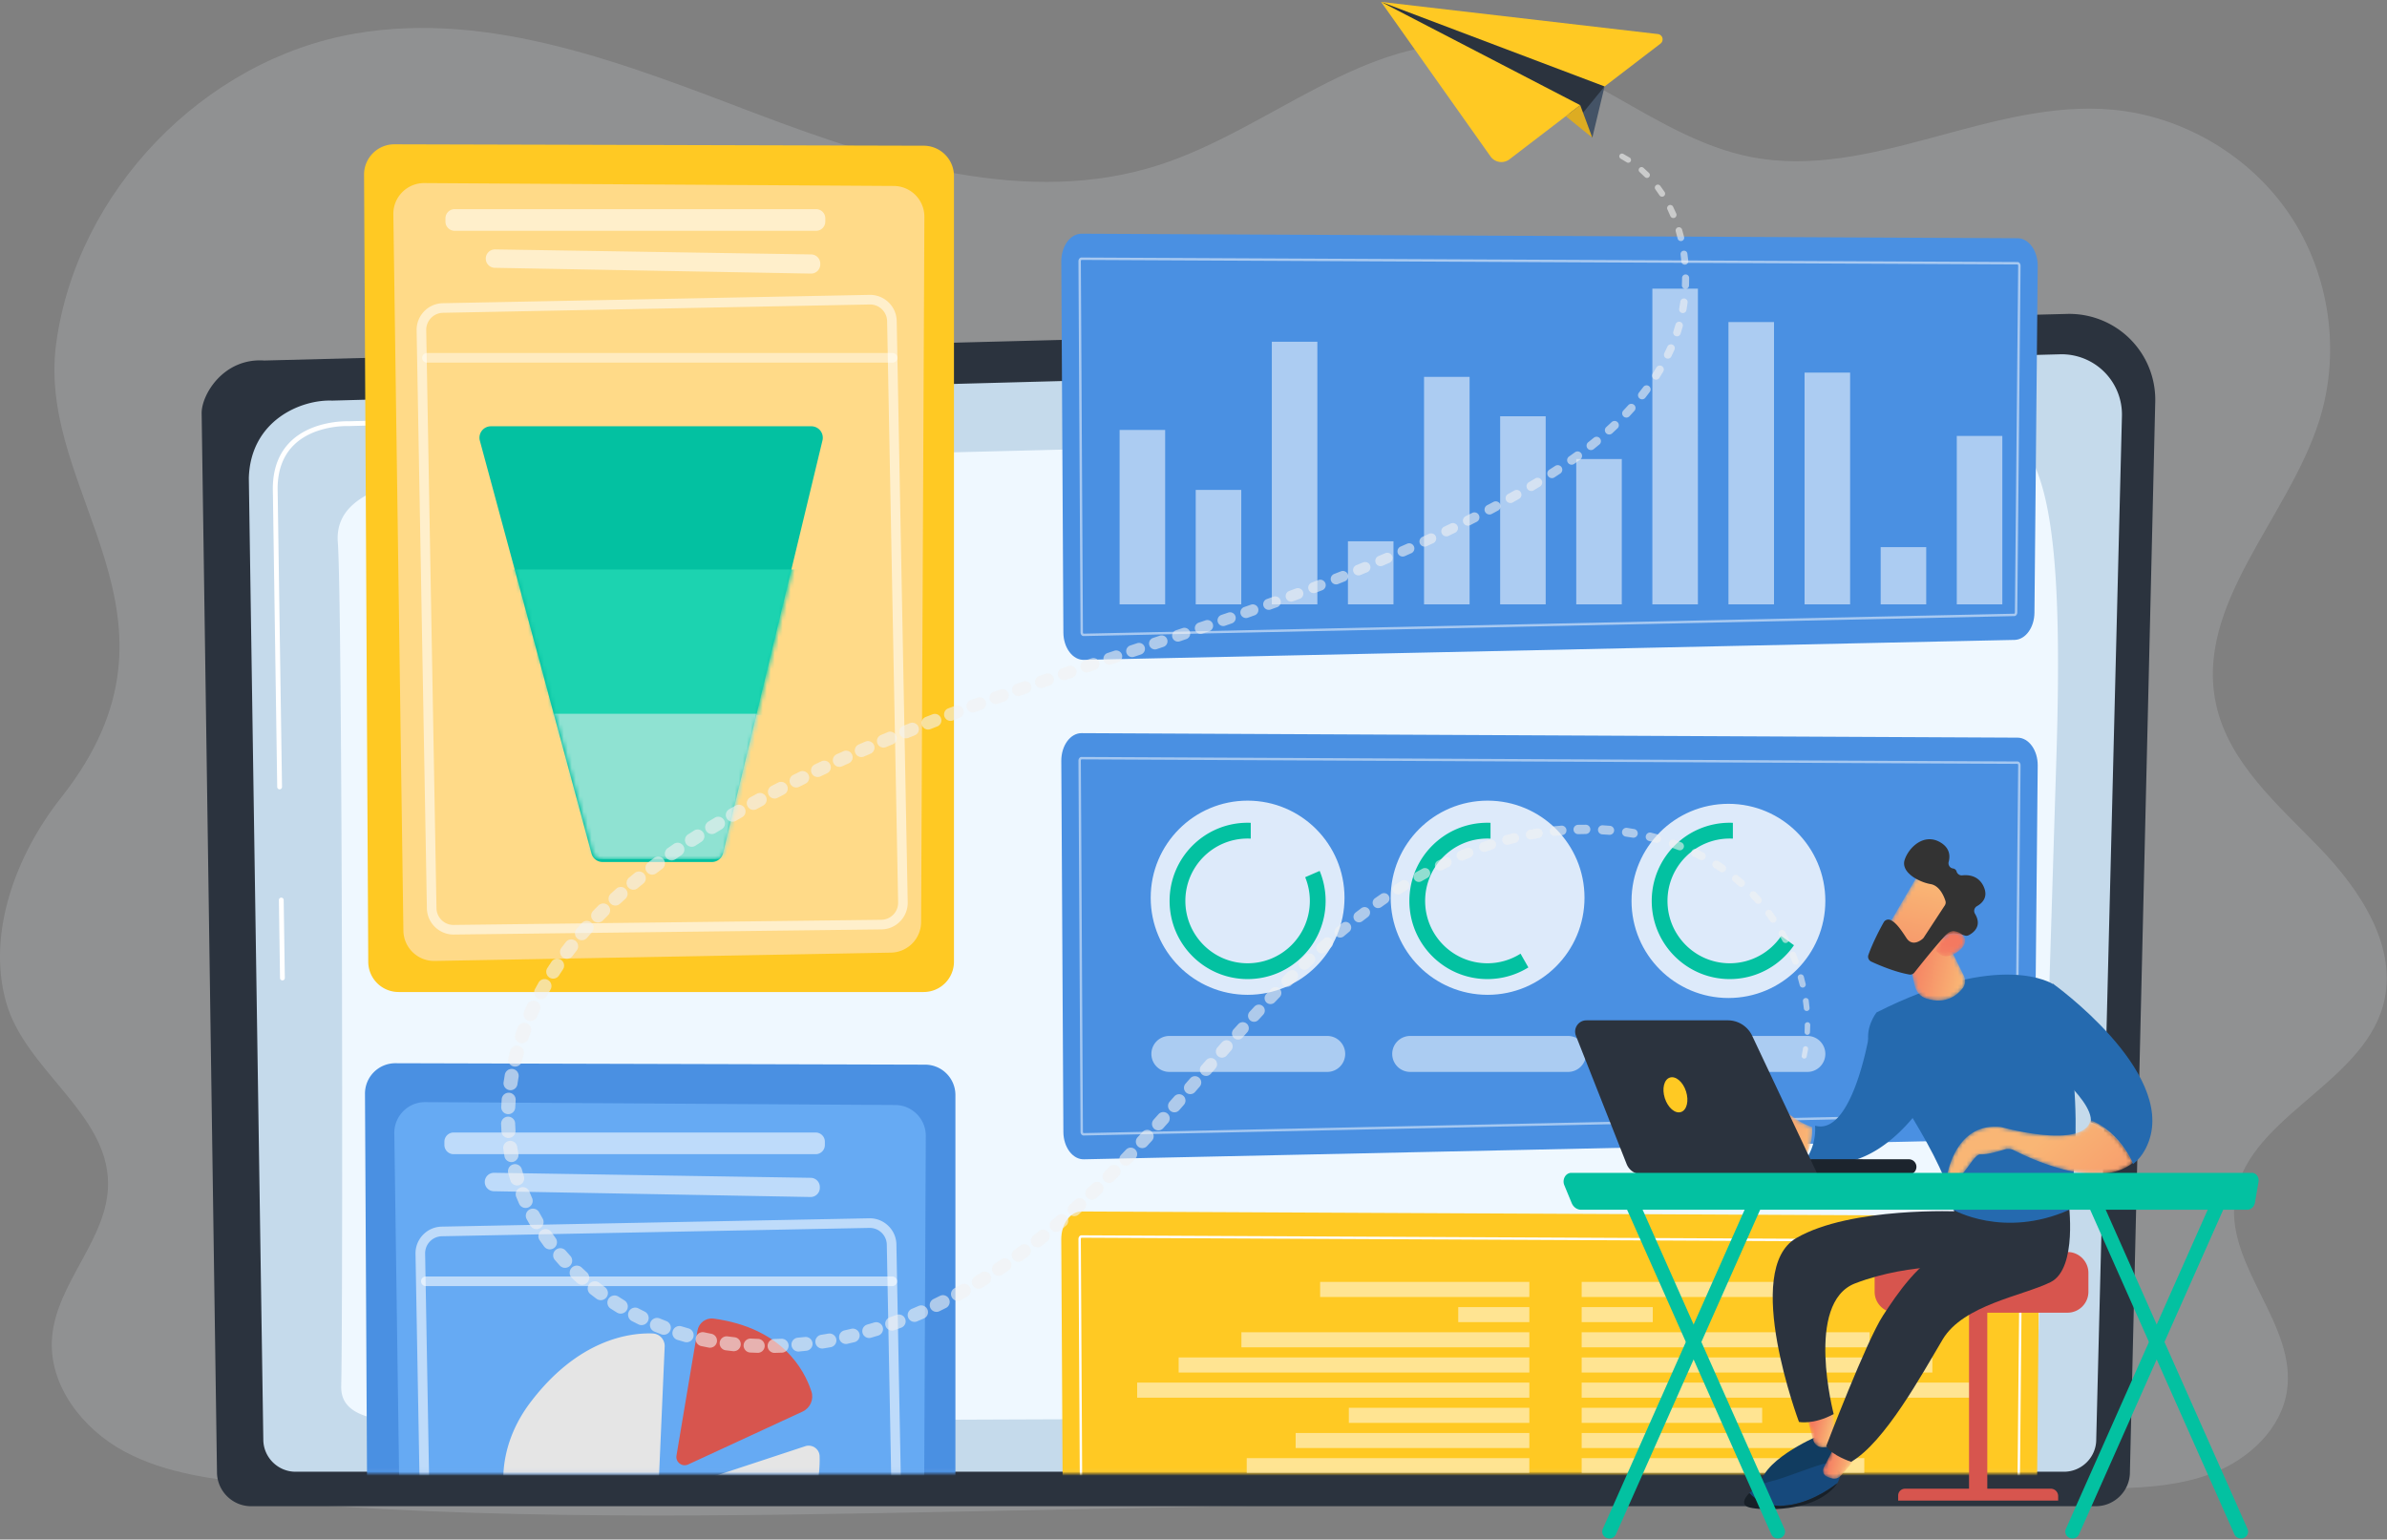<svg width="600" height="387" xmlns="http://www.w3.org/2000/svg" xmlns:xlink="http://www.w3.org/1999/xlink"><rect width="100%" height="100%" fill="#808080" stroke="none"/><defs><path d="M456.024.236L21.32 11.911C13.576 11.6.803 16.843.373 31.427l3.645 242.356c0 4.47 3.653 8.127 8.119 8.127H457.02c4.466 0 8.12-3.657 8.12-8.127l6.464-257.977a15.2 15.2 0 00-4.45-11.134A15.168 15.168 0 00456.43.231c-.135 0-.27 0-.406.005" id="c"/><path d="M.562 2.474L2.04 8.037c.305 1.151 1.319 1.937 2.463 1.932.81-.005 1.429-.127 1.9-.304.941-.353 1.493-1.377 1.378-2.415L7.02.372.562 2.474z" id="A"/><path d="M456.024.236L21.32 11.911C13.576 11.6.803 16.843.373 31.427l3.645 242.356c0 4.47 3.653 8.127 8.119 8.127H457.02c4.466 0 8.12-3.657 8.12-8.127l6.464-257.977a15.2 15.2 0 00-4.45-11.134A15.168 15.168 0 00456.43.231c-.135 0-.27 0-.406.005" id="e"/><path d="M456.024.236L21.32 11.911C13.576 11.6.803 16.843.373 31.427l3.645 242.356c0 4.47 3.653 8.127 8.119 8.127H457.02c4.466 0 8.12-3.657 8.12-8.127l6.464-257.977a15.2 15.2 0 00-4.45-11.134A15.168 15.168 0 00456.43.231c-.135 0-.27 0-.406.005" id="g"/><path d="M456.024.236L21.32 11.911C13.576 11.6.803 16.843.373 31.427l3.645 242.356c0 4.47 3.653 8.127 8.119 8.127H457.02c4.466 0 8.12-3.657 8.12-8.127l6.464-257.977a15.2 15.2 0 00-4.45-11.134A15.168 15.168 0 00456.43.231c-.135 0-.27 0-.406.005" id="i"/><path d="M456.024.236L21.32 11.911C13.576 11.6.803 16.843.373 31.427l3.645 242.356c0 4.47 3.653 8.127 8.119 8.127H457.02c4.466 0 8.12-3.657 8.12-8.127l6.464-257.977a15.2 15.2 0 00-4.45-11.134A15.168 15.168 0 00456.43.231c-.135 0-.27 0-.406.005" id="k"/><path d="M456.024.236L21.32 11.911C13.576 11.6.803 16.843.373 31.427l3.645 242.356c0 4.47 3.653 8.127 8.119 8.127H457.02c4.466 0 8.12-3.657 8.12-8.127l6.464-257.977a15.2 15.2 0 00-4.45-11.134A15.168 15.168 0 00456.43.231c-.135 0-.27 0-.406.005" id="m"/><path d="M456.024.236L21.32 11.911C13.576 11.6.803 16.843.373 31.427l3.645 242.356c0 4.47 3.653 8.127 8.119 8.127H457.02c4.466 0 8.12-3.657 8.12-8.127l6.464-257.977a15.2 15.2 0 00-4.45-11.134A15.168 15.168 0 00456.43.231c-.135 0-.27 0-.406.005z" id="o"/><path d="M456.024.236L21.32 11.911C13.576 11.6.803 16.843.373 31.427l3.645 242.356c0 4.47 3.653 8.127 8.119 8.127H457.02c4.466 0 8.12-3.657 8.12-8.127l6.464-257.977a15.2 15.2 0 00-4.45-11.134A15.168 15.168 0 00456.43.231c-.135 0-.27 0-.406.005" id="q"/><path d="M456.024.236L21.32 11.911C13.576 11.6.803 16.843.373 31.427l3.645 242.356c0 4.47 3.653 8.127 8.119 8.127H457.02c4.466 0 8.12-3.657 8.12-8.127l6.464-257.977a15.2 15.2 0 00-4.45-11.134A15.168 15.168 0 00456.43.231c-.135 0-.27 0-.406.005" id="s"/><path d="M456.024.236L21.32 11.911C13.576 11.6.803 16.843.373 31.427l3.645 242.356c0 4.47 3.653 8.127 8.119 8.127H457.02c4.466 0 8.12-3.657 8.12-8.127l6.464-257.977a15.2 15.2 0 00-4.45-11.134A15.168 15.168 0 00456.43.231c-.135 0-.27 0-.406.005z" id="u"/><path d="M456.024.236L21.32 11.911C13.576 11.6.803 16.843.373 31.427l3.645 242.356c0 4.47 3.653 8.127 8.119 8.127H457.02c4.466 0 8.12-3.657 8.12-8.127l6.464-257.977a15.2 15.2 0 00-4.45-11.134A15.168 15.168 0 00456.43.231c-.135 0-.27 0-.406.005z" id="w"/><path d="M456.024.236L21.32 11.911C13.576 11.6.803 16.843.373 31.427l3.645 242.356c0 4.47 3.653 8.127 8.119 8.127H457.02c4.466 0 8.12-3.657 8.12-8.127l6.464-257.977a15.2 15.2 0 00-4.45-11.134A15.168 15.168 0 00456.43.231c-.135 0-.27 0-.406.005z" id="y"/><path d="M3.296.238c-1.933 0-3.323 1.84-2.78 3.68l28.196 103.444a2.892 2.892 0 002.78 2.062h27.607a2.89 2.89 0 002.83-2.26L87.045 3.718c.392-1.789-.983-3.48-2.83-3.48H3.295z" id="a"/><path d="M.037 5.234s1.777 3.223 5.676.216C8.848 3.032 7.031.703 4.603.419a1.778 1.778 0 00-.198-.012C2.06.407.037 5.234.037 5.234" id="S"/><path d="M.2 5.94c-.4.777-.146 1.765.584 2.187.486.281 1.047.463 1.545.578.783.183 1.597-.08 2.158-.692 1.18-1.289 3.22-3.6 3.41-4.37L3.185.153.201 5.942z" id="D"/><path d="M9.943.883C9.721 1.07.17 17.52.17 17.52l9.804 5.087L21.415 8.321S15.54.304 11.56.304c-.59 0-1.136.175-1.617.579" id="P"/><path d="M8.86 1.028C4.646 2.76.153 10.242.153 10.242s1.605 1.96 3.49.773c1.885-1.189 6.726-4.294 6.726-4.294s-1.638 3.485-1.626 4.138c.013.651 2.113.547 2.226-1.218.058-.895.978-1.553 1.872-1.985a1.808 1.808 0 012.385.808c1.25 2.408 4.289 7.233 9.498 9.62a13.866 13.866 0 002.042-8.149c-2.63-.75-5.942-2.908-10.117-7.182 0 0-2.286-2.21-5.356-2.21-.77 0-1.588.139-2.433.485" id="G"/><path d="M36.11 1.543c-3.781 5.619-22.006.464-22.006.464C2.202.745.44 14.987.44 14.987c2.14 1.165 3.845-.857 5.325-2.88 1.2-1.638 2.253-3.276 3.272-3.22 1.557.087 4.351-.704 5.963-1.214a3.16 3.16 0 012.4.204c4.534 2.317 21.218 10.046 29.871 3.15C44.016 4.265 39.601 1.455 36.58.293a2.94 2.94 0 01-.47 1.25" id="M"/><path d="M.066 1.742l2.588 11.281c.351 1.531 1.466 2.756 2.923 3.215 4.898 1.541 7.768-.85 9.142-2.63.68-.88.784-2.096.288-3.1L10.016.404.066 1.742z" id="J"/><linearGradient x1="96.048%" y1="59.732%" x2=".752%" y2="36.398%" id="K"><stop stop-color="#F9B675" offset="0%"/><stop stop-color="#F47960" offset="100%"/></linearGradient><linearGradient x1="100.91%" y1="54.74%" x2="3.928%" y2="40.605%" id="H"><stop stop-color="#F9B675" offset="0%"/><stop stop-color="#F47960" offset="100%"/></linearGradient><linearGradient x1="40.611%" y1="49.059%" x2="185.501%" y2="115.033%" id="N"><stop stop-color="#F9B675" offset="0%"/><stop stop-color="#F47960" offset="100%"/></linearGradient><linearGradient x1="87.746%" y1="62.685%" x2="13.869%" y2="43.646%" id="E"><stop stop-color="#F9B675" offset="0%"/><stop stop-color="#F47960" offset="100%"/></linearGradient><linearGradient x1="58.21%" y1="17.372%" x2="25.226%" y2="174.855%" id="Q"><stop stop-color="#F9B675" offset="0%"/><stop stop-color="#F47960" offset="100%"/></linearGradient><linearGradient x1="81.742%" y1="56.284%" x2="19.18%" y2="37.091%" id="B"><stop stop-color="#F9B675" offset="0%"/><stop stop-color="#F47960" offset="100%"/></linearGradient><linearGradient x1="21.849%" y1="321.138%" x2="51.191%" y2="44.777%" id="T"><stop stop-color="#F9B675" offset="0%"/><stop stop-color="#F47960" offset="100%"/></linearGradient></defs><g fill="none" fill-rule="evenodd"><path d="M582.966 213.032c-10.401-10.765-22.702-21.264-25.91-35.88-5.55-25.29 18.184-46.855 25.954-71.556 5.373-17.08 2.6-36.526-7.33-51.428-9.93-14.903-26.82-24.959-44.663-26.594-30.704-2.815-60.751 17.855-90.996 11.87-24.216-4.794-43.353-25.939-67.936-28.204-28.927-2.666-52.93 21.193-80.553 30.176-33.041 10.744-68.864-.484-101.35-12.807C157.697 16.287 123.52 2.54 89.276 8.437 51.161 15 19.203 48.185 14.105 86.49c-5.053 37.963 37.32 68.438 1.251 114.022C4.084 214.758-3.413 234.59 1.57 252.053c4.841 16.968 25.444 27.7 25.594 45.343.118 13.928-13.026 25.01-14.085 38.898-.909 11.92 7.673 22.942 18.218 28.591 10.546 5.65 22.781 7.032 34.679 8.312l-3.508 3.766c59.925 5.375 120.222 4.179 180.376 2.978l284.588-5.682c9.749-.194 19.735-.434 28.82-3.976 9.084-3.542 17.231-11.124 18.615-20.768 2.355-16.413-14.817-30.657-13.23-47.162 2.027-21.075 31.73-29.206 37.382-49.611 3.995-14.42-5.651-28.946-16.053-39.71" fill="#EFF8FF" opacity=".147"/><path d="M535.38 370.065c0 4.708-3.86 8.56-8.575 8.56H63.118c-4.717 0-8.575-3.852-8.575-8.56l-3.859-266.232c0-4.707 5.551-13.898 15.725-13.207L519.575 78.91a21.639 21.639 0 0115.829 6.296 21.56 21.56 0 016.343 15.785l-6.368 269.073z" fill="#2B333E"/><path d="M526.914 361.854c0 4.458-3.65 8.105-8.112 8.105H74.299c-4.461 0-8.112-3.647-8.112-8.105l-3.64-241.688c.428-14.544 13.19-19.771 20.927-19.463l434.331-11.642a15.174 15.174 0 0111.122 4.423 15.143 15.143 0 014.446 11.104l-6.46 257.266z" fill="#C5DAEB"/><path d="M70.991 246.45a.604.604 0 01-.604-.594l-.288-19.601a.603.603 0 01.595-.612h.01c.329 0 .598.264.603.594l.288 19.6a.603.603 0 01-.595.613h-.009zm-.706-48.031a.604.604 0 01-.604-.595l-1.103-75.07c.023-4.998 1.563-8.99 4.579-11.877 5.49-5.256 14.085-4.99 14.448-4.978l138.701-3.719a.604.604 0 11.032 1.206l-138.735 3.72c-.39-.017-8.487-.264-13.61 4.642-2.771 2.652-4.186 6.353-4.208 11l1.103 75.058a.603.603 0 01-.594.613h-.01z" fill="#FFF"/><path d="M85.77 348.447c.466-19.977.293-196.868-.855-212.144-1.147-15.277 22.667-18.143 59.23-19.862 36.56-1.72 345.048-8.526 352.991-9.17 17.854-1.446 21.55 25.217 19.763 83.098a830251.29 830251.29 0 01-4.589 148.066c-.305 9.81-8.33 17.592-18.152 17.619-74.235.204-358.754 1.018-377.695 1.582-21.796.649-30.877-1.269-30.693-9.19" fill="#EFF8FF"/><path d="M100.185 249.368h131.986a7.616 7.616 0 007.62-7.613V44.245c0-4.197-3.399-7.602-7.6-7.614l-133.04-.356c-4.234-.012-7.665 3.425-7.642 7.654l1.055 197.866a7.618 7.618 0 007.621 7.573" fill="#FFC923"/><path d="M106.653 46.02l118.016.727a7.73 7.73 0 017.686 7.76l-.824 177.272a7.729 7.729 0 01-7.592 7.69l-114.667 2.09c-4.283.077-7.813-3.338-7.873-7.617L98.873 53.854c-.06-4.327 3.448-7.86 7.78-7.834" fill="#FFDA88"/><path d="M178.94 216.687h-27.477a2.882 2.882 0 01-2.766-2.07l-28.062-103.77a2.88 2.88 0 012.766-3.69h80.536a2.88 2.88 0 012.816 3.491l-24.996 103.77a2.882 2.882 0 01-2.817 2.269" fill="#03C1A1"/><g transform="translate(120.227 106.616)"><mask id="b" fill="#fff"><use xlink:href="#a"/></mask><path fill="#1CD3B0" mask="url(#b)" d="M-6.802 73.084h105.89V36.54H-6.803z"/><path fill="#8FE2D2" mask="url(#b)" d="M-6.802 109.349h105.89V72.804H-6.803z"/></g><path d="M111.97 54.889v.814a2.314 2.314 0 002.311 2.316h90.857a2.314 2.314 0 002.311-2.316v-.814a2.314 2.314 0 00-2.31-2.317H114.28a2.314 2.314 0 00-2.311 2.317m10.138 10.246a2.313 2.313 0 002.266 2.19l79.459 1.45a2.313 2.313 0 002.353-2.315v-.189a2.314 2.314 0 00-2.274-2.315l-79.46-1.262a2.314 2.314 0 00-2.344 2.44m96.6 11.406h-.086l-107.285 2.093a4.296 4.296 0 00-4.2 4.368l2.579 145.289c.041 2.352 1.97 4.26 4.334 4.216l107.472-1.293a4.25 4.25 0 003.024-1.305 4.272 4.272 0 001.208-3.069l-2.766-146.087a4.267 4.267 0 00-1.313-3.012 4.248 4.248 0 00-2.967-1.2m-104.71 158.382c-3.635 0-6.63-2.94-6.694-6.59l-2.58-145.288c-.064-3.692 2.88-6.756 6.565-6.827l107.286-2.093a6.687 6.687 0 014.773 1.874 6.669 6.669 0 012.052 4.708l2.766 146.087a6.68 6.68 0 01-1.887 4.798 6.649 6.649 0 01-4.728 2.04l-107.472 1.291h-.081" fill="#FFF" opacity=".56"/><path d="M224.367 91.159H107.323a1.208 1.208 0 01-1.207-1.21c0-.666.54-1.208 1.207-1.208h117.044a1.208 1.208 0 010 2.418" fill="#FFF" opacity=".472"/><path d="M507.153 59.883l-235.265-1.134c-2.836-.025-5.138 3.117-5.117 6.983l.521 93.27c.022 3.888 2.385 6.991 5.236 6.874l233.923-5.02c2.722-.112 4.895-3.127 4.93-6.838l.82-87.116c.036-3.844-2.23-6.994-5.048-7.02" fill="#4A90E2"/><path d="M271.855 65.339c-.014 0-.044 0-.092.065a.457.457 0 00-.079.28l.521 93.267c.001.207.11.339.167.339l233.934-5.021c.062-.004.16-.14.163-.336l.82-87.115a.47.47 0 00-.08-.28c-.047-.066-.078-.066-.09-.066l-235.264-1.133zm.524 94.555c-.436 0-.774-.413-.777-.94l-.521-93.267c0-.245.065-.46.195-.64.19-.258.42-.313.58-.313l235.267 1.133c.16.002.389.059.577.319.13.181.191.396.191.638l-.82 87.115c-.005.516-.326.918-.747.934h-.004l-233.941 5.021z" fill="#FFF" opacity=".516"/><path d="M281.427 151.918h11.45v-43.84h-11.45zm19.131 0h11.449v-28.773h-11.449zm19.131 0h11.449v-66.01h-11.45zm19.131 0h11.448V136.06H338.82zm19.13 0h11.449V94.733h-11.45zm19.13 0h11.449v-47.284h-11.45zm19.13 0h11.45v-36.521h-11.45zm19.131 0h11.45V72.563h-11.45zm19.131 0h11.449v-70.96h-11.45zm19.13 0h11.449V93.657H453.6zm19.131 0h11.448v-14.386h-11.448zm19.131 0h11.448v-42.333h-11.448z" fill="#FFF" opacity=".54"/><path d="M507.153 185.428l-235.265-1.133c-2.836-.026-5.138 3.117-5.117 6.983l.521 93.269c.022 3.888 2.385 6.992 5.236 6.874l233.923-5.02c2.722-.111 4.895-3.126 4.93-6.838l.82-87.116c.036-3.844-2.23-6.993-5.048-7.019" fill="#4A90E2"/><path d="M271.855 190.884c-.014 0-.044 0-.092.065a.458.458 0 00-.079.28l.521 93.268c.001.206.11.338.167.338l233.934-5.02c.062-.004.16-.14.163-.336l.82-87.115a.466.466 0 00-.08-.279c-.047-.067-.078-.068-.09-.068l-235.264-1.133zm.524 94.555c-.436 0-.774-.412-.777-.939l-.521-93.268c0-.245.065-.46.195-.639a.7.7 0 01.58-.313l235.267 1.133c.16.002.388.058.577.318.128.179.191.4.191.639l-.82 87.115c-.005.516-.326.917-.747.934h-.004l-233.941 5.02z" fill="#FFF" opacity=".5"/><path d="M337.957 225.668c0 13.48-10.905 24.407-24.357 24.407s-24.358-10.927-24.358-24.407c0-13.479 10.906-24.406 24.358-24.406s24.357 10.927 24.357 24.406m60.327 0c0 13.48-10.905 24.407-24.358 24.407-13.451 0-24.357-10.927-24.357-24.407 0-13.479 10.906-24.406 24.357-24.406 13.453 0 24.358 10.927 24.358 24.406m60.536.799c0 13.48-10.906 24.407-24.358 24.407s-24.358-10.927-24.358-24.407c0-13.479 10.906-24.407 24.358-24.407s24.358 10.928 24.358 24.407" fill="#FFF" opacity=".81"/><path d="M328.073 220.51a15.654 15.654 0 011.172 5.957c0 8.659-7.005 15.677-15.645 15.677-8.641 0-15.646-7.018-15.646-15.677 0-8.658 7.005-15.676 15.646-15.676.264 0 .528.006.79.02v-3.975c-.263-.01-.526-.017-.79-.017-10.83 0-19.609 8.797-19.609 19.648 0 10.852 8.78 19.649 19.609 19.649 10.83 0 19.609-8.797 19.609-19.649 0-2.672-.534-5.218-1.498-7.54l-3.638 1.583zm54.133 19.221a15.542 15.542 0 01-8.336 2.413c-8.64 0-15.646-7.019-15.646-15.676 0-8.659 7.006-15.678 15.646-15.678.265 0 .528.008.789.02v-3.974c-.262-.01-.525-.017-.79-.017-10.829 0-19.608 8.797-19.608 19.649 0 10.85 8.78 19.647 19.609 19.647 3.78 0 7.309-1.072 10.303-2.928l-1.967-3.456zm65.521-4.45c-2.815 4.143-7.56 6.863-12.938 6.863-8.641 0-15.646-7.018-15.646-15.676 0-8.659 7.005-15.677 15.646-15.677.264 0 .527.006.789.02v-3.975c-.262-.01-.525-.017-.79-.017-10.829 0-19.608 8.797-19.608 19.649 0 10.85 8.779 19.648 19.609 19.648 6.699 0 12.613-3.368 16.15-8.505l-3.212-2.33z" fill="#03C1A1"/><path d="M333.62 260.414h-39.693a4.516 4.516 0 00-4.511 4.52c0 2.496 2.02 4.52 4.511 4.52h39.693a4.516 4.516 0 004.511-4.52c0-2.496-2.02-4.52-4.511-4.52m60.536 0h-39.693a4.516 4.516 0 00-4.511 4.52c0 2.496 2.02 4.52 4.51 4.52h39.694a4.516 4.516 0 004.51-4.52 4.515 4.515 0 00-4.51-4.52m20.46 9.04h39.693c2.49 0 4.51-2.024 4.51-4.52 0-2.496-2.02-4.52-4.51-4.52h-39.693a4.516 4.516 0 00-4.511 4.52c0 2.496 2.02 4.52 4.51 4.52" fill="#FFF" opacity=".537"/><g transform="translate(62.382 88.469)"><mask id="d" fill="#fff"><use xlink:href="#c"/></mask><path d="M38.045 392.485h132.1c4.211 0 7.626-3.418 7.626-7.635V186.795c0-4.209-3.402-7.624-7.606-7.635l-133.156-.358a7.631 7.631 0 00-7.648 7.676l1.056 198.413c.023 4.2 3.431 7.594 7.628 7.594" fill="#4A90E2" mask="url(#d)"/></g><g opacity=".571" transform="translate(62.382 88.469)"><mask id="f" fill="#fff"><use xlink:href="#e"/></mask><path d="M44.518 188.575l118.118.728c4.27.026 7.711 3.509 7.692 7.783l-.825 177.76a7.743 7.743 0 01-7.598 7.71L47.14 384.655c-4.286.077-7.82-3.348-7.88-7.639L36.732 196.43c-.06-4.339 3.452-7.882 7.787-7.855" fill="#7BBDFF" mask="url(#f)"/></g><g opacity=".571" transform="translate(62.382 88.469)"><mask id="h" fill="#fff"><use xlink:href="#g"/></mask><path d="M49.32 198.534v.815a2.317 2.317 0 002.316 2.318h91.01a2.317 2.317 0 002.314-2.318v-.815a2.317 2.317 0 00-2.315-2.317h-91.01a2.317 2.317 0 00-2.314 2.317" fill="#FFF" mask="url(#h)"/></g><g opacity=".571" transform="translate(62.382 88.469)"><mask id="j" fill="#fff"><use xlink:href="#i"/></mask><path d="M59.475 208.787a2.317 2.317 0 002.27 2.192l79.592 1.452a2.316 2.316 0 002.357-2.317v-.19a2.316 2.316 0 00-2.278-2.317l-79.593-1.263a2.316 2.316 0 00-2.348 2.443" fill="#FFF" mask="url(#j)"/></g><g opacity=".571" transform="translate(62.382 88.469)"><mask id="l" fill="#fff"><use xlink:href="#k"/></mask><path d="M156.236 220.2h-.086l-107.465 2.095a4.3 4.3 0 00-4.207 4.371l2.583 145.387a4.304 4.304 0 004.29 4.219h.052l107.653-1.294a4.26 4.26 0 003.029-1.305 4.275 4.275 0 001.21-3.071l-2.77-146.188a4.268 4.268 0 00-1.316-3.013 4.259 4.259 0 00-2.973-1.2M51.351 378.69c-3.64 0-6.641-2.942-6.706-6.595l-2.583-145.387c-.065-3.695 2.885-6.76 6.576-6.832l107.465-2.095c1.8-.033 3.49.632 4.781 1.876a6.672 6.672 0 012.056 4.71l2.77 146.188a6.67 6.67 0 01-1.89 4.8 6.658 6.658 0 01-4.736 2.041L51.432 378.69h-.081" fill="#FFF" mask="url(#l)"/></g><g opacity=".571" transform="translate(62.382 88.469)"><mask id="n" fill="#fff"><use xlink:href="#m"/></mask><path d="M161.907 234.829H44.665a1.209 1.209 0 010-2.42h117.242a1.21 1.21 0 010 2.42" fill="#FFF" mask="url(#n)"/></g><g transform="translate(62.382 88.469)"><mask id="p" fill="#fff"><use xlink:href="#o"/></mask><path d="M104.693 250.035a3.166 3.166 0 00-3.065-3.305c-5.817-.185-18.651 1.487-30.644 17.27-16.157 21.261-2.993 50.505 31.097 51.059 31.329.508 42.049-23.167 41.556-37.497-.063-1.822-1.888-3.056-3.617-2.485l-33.412 11.018c-1.71.564-3.455-.76-3.377-2.56l1.462-33.5z" fill="#E5E5E5" mask="url(#p)"/></g><g transform="translate(62.382 88.469)"><mask id="r" fill="#fff"><use xlink:href="#q"/></mask><path d="M112.936 246.02l-5.277 31.405c-.278 1.655 1.41 2.945 2.932 2.241l28.766-13.299c1.91-.882 2.877-3.052 2.223-5.052-1.835-5.612-7.503-15.985-24.579-18.319-1.942-.265-3.74 1.088-4.065 3.023" fill="#D7554E" mask="url(#r)"/></g><g transform="translate(62.382 88.469)"><mask id="t" fill="#fff"><use xlink:href="#s"/></mask><path d="M445.167 217.203l-235.66-1.134c-2.84-.026-5.147 3.12-5.125 6.988l.522 93.332c.022 3.891 2.389 6.997 5.244 6.88l234.316-5.024c2.726-.111 4.903-3.129 4.939-6.842l.821-87.176c.036-3.846-2.233-6.998-5.057-7.024" fill="#FFC923" mask="url(#t)"/></g><g transform="translate(62.382 88.469)"><mask id="v" fill="#fff"><use xlink:href="#u"/></mask><path d="M209.475 222.663c-.015 0-.045 0-.093.066a.457.457 0 00-.08.28l.523 93.33c.001.207.11.339.167.339l234.327-5.024c.062-.004.16-.14.162-.336l.822-87.175a.466.466 0 00-.079-.278c-.048-.067-.079-.067-.091-.067l-235.658-1.135zm.524 94.62c-.436 0-.775-.413-.778-.94l-.522-93.332c0-.245.064-.46.195-.639a.703.703 0 01.582-.314l235.661 1.135c.16.001.39.058.578.318.128.178.192.399.192.638l-.821 87.175c-.006.516-.327.918-.749.934h-.005L210 317.283z" fill="#FFF" mask="url(#v)"/></g><g opacity=".504" transform="translate(62.382 88.469)"><mask id="x" fill="#fff"><use xlink:href="#w"/></mask><path fill="#FFF" mask="url(#x)" d="M286.292 300.857h35.741v-3.788h-35.741zm-46.257-6.33h81.998v-3.788h-81.998zm62.3-6.33h19.698v-3.788h-19.698zm-51.337-6.329h71.035v-3.788h-71.035zm12.299-6.33h58.736v-3.789h-58.736zm13.369-6.33h45.367v-3.788h-45.367zm-53.208-6.33h98.575v-3.788h-98.575zm10.428-6.33h88.147v-3.788h-88.147zm15.775-6.33h72.372v-3.788h-72.372zm54.501-6.33h17.871V240.1h-17.87zm-34.715-6.33h52.586v-3.788h-52.586z"/></g><g opacity=".504" transform="translate(62.382 88.469)"><mask id="z" fill="#fff"><use xlink:href="#y"/></mask><path fill="#FFF" mask="url(#z)" d="M335.191 300.857h35.742v-3.788H335.19zm0-6.33h81.998v-3.788h-81.998zm0-6.33h19.699v-3.788h-19.7zm0-6.329h71.035v-3.788h-71.035zm0-6.33h58.736v-3.789h-58.736zm0-6.33h45.367v-3.788h-45.367zm0-6.33h98.576v-3.788H335.19zm0-6.33h88.148v-3.788H335.19zm0-6.33h72.372v-3.788h-72.372zm0-6.33h17.87V240.1h-17.87zm0-6.33h52.587v-3.788H335.19z"/></g><path fill="#D7554E" d="M494.938 376.257h4.591v-49.7h-4.59z"/><path d="M517.34 377.215h-40.213v-1.264c0-.954.772-1.727 1.725-1.727h36.629a1.86 1.86 0 011.86 1.861v1.13zm7.606-52.49c0 2.889-2.362 5.253-5.248 5.253h-43.24c-2.886 0-5.248-2.364-5.248-5.253v-4.749c0-2.888 2.362-5.252 5.248-5.252h43.24c2.886 0 5.248 2.364 5.248 5.252v4.75z" fill="#D7554E"/><path d="M456.533 361.164s-14.845 6.4-13.994 13.097c0 0 15.344-2.946 18.09-7.336 2.746-4.389 1.233-6.932 1.233-6.932l-5.33 1.171z" fill="#113C60"/><g transform="translate(453.686 353.875)"><mask id="C" fill="#fff"><use xlink:href="#A"/></mask><path d="M.562 2.474L2.04 8.037c.305 1.151 1.319 1.937 2.463 1.932.81-.005 1.429-.127 1.9-.304.941-.353 1.493-1.377 1.378-2.415L7.02.372.562 2.474z" fill="url(#B)" mask="url(#C)"/></g><path d="M492.697 304.53s-27.507-1.27-41.193 6.7c-13.688 7.969.693 46.217.693 46.217s3.576.768 8.723-1.979c0 0-7.347-28 5.416-32.87 14.348-5.478 29.188-4.145 29.188-4.145l-2.75-13.057-.077-.865z" fill="#2B333E"/><path d="M445.272 372.342c3.127-.684 12.402-4.52 13.811-4.47 1.409.052 3.404 2.16 3.404 2.16s.344 1.151-.663 2.805c-2.39 1.861-7.537 5.277-13.523 5.65-4.403.276-7.051-1.473-8.567-3.17 1.327-1.289 3.455-2.519 5.538-2.975" fill="#16497C"/><path d="M448.3 378.488c5.986-.374 11.134-3.79 13.524-5.65-.68 1.116-1.978 2.463-4.417 3.839-6.048 3.412-16.045 2.914-18.026 2.146-1.588-.614-1.098-2.096.353-3.506 1.515 1.697 4.165 3.446 8.567 3.17" fill="#182028"/><g transform="translate(458.223 362.949)"><mask id="F" fill="#fff"><use xlink:href="#D"/></mask><path d="M.2 5.94c-.4.777-.146 1.765.584 2.187.486.281 1.047.463 1.545.578.783.183 1.597-.08 2.158-.692 1.18-1.289 3.22-3.6 3.41-4.37L3.185.153.201 5.942z" fill="url(#E)" mask="url(#F)"/></g><path d="M519.951 302.036s2.377 16.818-4.496 20.255c-6.873 3.438-21.95 5.688-27.142 14.41-5.193 8.724-14.519 25.845-23.006 30.764 0 0-4.847-1.573-6.263-3.95 0 0 10.074-26.408 14.276-32.827 3.64-5.558 8.962-13.567 16.523-17.03 2.163-.992 2.334-3.282 1.952-5.627l-.694-4.27 28.85-1.725z" fill="#2B333E"/><path d="M456.246 282.972c9.637 2.743 13.95-24.301 13.911-24.96l14.775 17.228s-8.803 15.447-22.096 17.09c-3.364.417-6.225-.163-8.624-1.26a13.739 13.739 0 002.034-8.098" fill="#256AAF"/><g transform="translate(428.733 273.346)"><mask id="I" fill="#fff"><use xlink:href="#G"/></mask><path d="M8.86 1.028C4.646 2.76.153 10.242.153 10.242s1.605 1.96 3.49.773c1.885-1.189 6.726-4.294 6.726-4.294s-1.638 3.485-1.626 4.138c.013.651 2.113.547 2.226-1.218.058-.895.978-1.553 1.872-1.985a1.808 1.808 0 012.385.808c1.25 2.408 4.289 7.233 9.498 9.62a13.866 13.866 0 002.042-8.149c-2.63-.75-5.942-2.908-10.117-7.182 0 0-2.286-2.21-5.356-2.21-.77 0-1.588.139-2.433.485" fill="url(#H)" mask="url(#I)"/></g><path d="M516.093 247.41s-13.002-8.774-44.405 7.094c0 0-3.234 4.055-1.719 8.626 1.515 4.572 20.16 29.311 20.885 40.925 0 0 12.745 7.421 29.29.064 0 0 5.549-30.667-4.051-56.709" fill="#256AAF"/><g transform="translate(478.639 234.783)"><mask id="L" fill="#fff"><use xlink:href="#J"/></mask><path d="M.066 1.742l2.588 11.281c.351 1.531 1.466 2.756 2.923 3.215 4.898 1.541 7.768-.85 9.142-2.63.68-.88.784-2.096.288-3.1L10.016.404.066 1.742z" fill="url(#K)" mask="url(#L)"/></g><path d="M525.537 282.088c.871-6.063-15.14-17.815-15.14-17.815l5.608-17.014s30.553 21.818 24.128 39.635c-.921 2.554-2.295 4.414-3.97 5.734-3.236-6.64-7.624-9.4-10.626-10.54" fill="#256AAF"/><g transform="translate(488.847 281.285)"><mask id="O" fill="#fff"><use xlink:href="#M"/></mask><path d="M36.11 1.543c-3.781 5.619-22.006.464-22.006.464C2.202.745.44 14.987.44 14.987c2.14 1.165 3.845-.857 5.325-2.88 1.2-1.638 2.253-3.276 3.272-3.22 1.557.087 4.351-.704 5.963-1.214a3.16 3.16 0 012.4.204c4.534 2.317 21.218 10.046 29.871 3.15C44.016 4.265 39.601 1.455 36.58.293a2.94 2.94 0 01-.47 1.25" fill="url(#N)" mask="url(#O)"/></g><g transform="translate(472.968 217.77)"><mask id="R" fill="#fff"><use xlink:href="#P"/></mask><path d="M9.943.883C9.721 1.07.17 17.52.17 17.52l9.804 5.087L21.415 8.321S15.54.304 11.56.304c-.59 0-1.136.175-1.617.579" fill="url(#Q)" mask="url(#R)"/></g><path d="M488.849 227.599l-5.293 8.083a1.316 1.316 0 01-.24.277c-.57.497-2.659 2.066-4.125-.18-1.33-2.038-2.574-3.877-3.986-4.506a1.34 1.34 0 00-1.717.572c-.848 1.514-2.695 4.963-3.846 8.204a1.35 1.35 0 00.712 1.674c1.903.88 5.968 2.618 9.563 3.247.488.085.98-.099 1.288-.487 1.5-1.898 6.084-7.646 7.608-9.05 1.43-1.317 3.973-.637 5.02-.275.343.118.717.09 1.04-.077 1.14-.592 3.442-2.256 1.555-5.404a1.357 1.357 0 01.497-1.884c1.328-.75 2.924-2.27 1.681-4.956-1.264-2.73-3.76-2.967-5.37-2.793-.65.07-1.239-.345-1.428-.975-.107-.358-.37-.675-.941-.766-.77-.122-1.246-.91-1.046-1.666.386-1.452.32-3.424-2.003-4.838-4.121-2.508-7.975 1.136-9.047 4.303-1.073 3.168 3.549 5.632 6.5 6.135 2.244.382 3.34 2.984 3.735 4.21.126.388.066.81-.157 1.152" fill="#333"/><g transform="translate(486.578 233.648)"><mask id="U" fill="#fff"><use xlink:href="#S"/></mask><path d="M.037 5.234s1.777 3.223 5.676.216C8.848 3.032 7.031.703 4.603.419a1.778 1.778 0 00-.198-.012C2.06.407.037 5.234.037 5.234" fill="url(#T)" mask="url(#U)"/></g><path d="M479.893 295.23a1.786 1.786 0 01-.099.002l-42.668-.046a1.91 1.91 0 01-1.908-1.912c0-1.055.86-1.927 1.912-1.908l42.668.046a1.91 1.91 0 01.095 3.818" fill="#1C242D"/><path d="M398.768 256.488h35.535a6.771 6.771 0 016.125 3.884l16.428 34.835h-44.16a4.115 4.115 0 01-3.828-2.603l-12.739-32.235c-.736-1.863.637-3.881 2.64-3.881" fill="#2B333E"/><path d="M423.803 274.349c.77 2.392.201 4.716-1.271 5.19-1.471.474-3.289-1.082-4.058-3.474-.771-2.393-.202-4.717 1.27-5.19 1.472-.474 3.289 1.081 4.059 3.474" fill="#FFC923"/><path d="M404.53 386.75a1.85 1.85 0 01-.709-.142c-.909-.379-1.329-1.4-.938-2.28l37.605-84.637c.39-.88 1.445-1.286 2.355-.908.91.378 1.33 1.4.939 2.28L406.178 385.7a1.798 1.798 0 01-1.649 1.05" fill="#03C1A1"/><path d="M446.892 386.75a1.797 1.797 0 01-1.648-1.05l-37.604-84.637c-.392-.88.029-1.902.939-2.28.909-.379 1.964.027 2.355.908l37.605 84.637c.391.88-.029 1.901-.94 2.28-.23.096-.47.142-.707.142m74.039 0a1.84 1.84 0 01-.707-.142c-.91-.379-1.33-1.4-.939-2.28l37.605-84.637c.391-.88 1.445-1.286 2.356-.908.909.378 1.33 1.4.938 2.28L522.58 385.7a1.798 1.798 0 01-1.649 1.05" fill="#03C1A1"/><path d="M563.295 386.75a1.798 1.798 0 01-1.649-1.05l-37.604-84.637c-.392-.88.03-1.902.939-2.28.909-.379 1.963.027 2.355.908l37.605 84.637c.39.88-.03 1.901-.939 2.28a1.84 1.84 0 01-.707.142" fill="#03C1A1"/><path d="M567.705 297.078a2.065 2.065 0 00-.356-1.565c-.321-.436-.8-.689-1.305-.689H394.971c-.664 0-1.283.38-1.64 1.006a2.41 2.41 0 00-.128 2.089l1.854 4.492c.425 1.028 1.344 1.687 2.356 1.687h167.458c.94 0 1.75-.747 1.93-1.782l.904-5.238z" fill="#03C1A1"/><path fill="#445366" d="M403.329 21.727l-3.082 12.886-7.402-7.627z"/><path d="M347.154.475l27.5 38.846a3.354 3.354 0 004.775.724l37.96-29.082a1.344 1.344 0 00-.662-2.401L347.154.475z" fill="#FFC923"/><path fill="#2B333E" d="M403.324 21.727L347.154.475l50.059 25.965-.702 3.61z"/><path fill="#DDAC22" d="M393.568 29.206l6.68 5.407-3.036-8.174z"/><path d="M408.028 38.68l1.606.935a.697.697 0 11-.701 1.205l-.004-.001-.043-.026-1.517-.906-.039-.024a.688.688 0 01.698-1.183m5.089 3.515l1.364 1.263a.733.733 0 01-.997 1.076l-.003-.003-.037-.036-1.28-1.214-.035-.032a.722.722 0 01.988-1.054m4.216 4.528l1.073 1.513a.768.768 0 11-1.253.89l-.003-.004-.028-.04-1.005-1.453-.026-.037a.758.758 0 011.242-.869m3.232 5.266l.776 1.682a.804.804 0 11-1.462.67l-.018-.042-.723-1.616-.018-.038a.793.793 0 011.445-.656m2.252 5.742l.492 1.785a.839.839 0 11-1.617.446l-.001-.005-.012-.041-.452-1.716-.01-.037a.828.828 0 011.6-.432m1.326 6.019l.225 1.836a.873.873 0 01-1.732.211l-.001-.008-.004-.036-.199-1.765-.004-.036a.864.864 0 011.715-.202m.446 6.146l-.031 1.85a.898.898 0 11-1.796-.031v-.008l.001-.036.045-1.776.001-.037a.89.89 0 011.78.038m-.394 6.148l-.28 1.83a.925.925 0 11-1.827-.28l.001-.008.006-.037.283-1.753.007-.037a.917.917 0 011.81.285m-1.225 6.045l-.53 1.775a.95.95 0 11-1.822-.544l.002-.009.013-.038.522-1.694.013-.038a.942.942 0 011.803.548m-2.073 5.822c-.252.565-.519 1.115-.778 1.674a.977.977 0 01-1.773-.823l.003-.008.016-.032c.253-.534.517-1.067.763-1.603l.004-.008a.969.969 0 011.765.8m-2.814 5.469l-.96 1.576a1.003 1.003 0 11-1.714-1.045l.005-.007.017-.027.94-1.513.016-.027a.996.996 0 011.696 1.043m-3.388 5.127l-1.114 1.467a1.029 1.029 0 11-1.64-1.245l.006-.007.018-.023 1.09-1.41.019-.024a1.021 1.021 0 011.621 1.242m-3.867 4.763l-1.24 1.36a1.056 1.056 0 01-1.56-1.425l.007-.007.018-.019 1.215-1.309.018-.019a1.047 1.047 0 011.542 1.42m-4.257 4.405l-1.34 1.255a1.082 1.082 0 01-1.48-1.58l.008-.006.017-.016 1.316-1.212.017-.015a1.074 1.074 0 011.462 1.574m-4.565 4.071l-1.42 1.16a1.108 1.108 0 01-1.403-1.714l.008-.007.016-.013 1.397-1.123.016-.012a1.1 1.1 0 011.386 1.709m-4.805 3.769l-1.481 1.079a1.134 1.134 0 11-1.336-1.834l.008-.006.014-.01 1.463-1.045.013-.01a1.126 1.126 0 011.319 1.826m-4.991 3.507l-1.526 1.006a1.162 1.162 0 01-1.277-1.938l.008-.005.013-.008 1.51-.977.012-.008a1.153 1.153 0 011.26 1.93m-5.129 3.28l-1.561.946a1.186 1.186 0 11-1.23-2.03l.009-.005.01-.006 1.548-.92.01-.007a1.179 1.179 0 011.214 2.022m-5.235 3.093l-1.585.897a1.212 1.212 0 11-1.195-2.11l.01-.006.007-.004 1.577-.875.009-.004a1.205 1.205 0 011.177 2.102m-5.303 2.948l-1.6.861a1.24 1.24 0 01-1.175-2.182l.01-.005.006-.004 1.595-.84.007-.004a1.23 1.23 0 011.157 2.174m-5.362 2.836l-1.621.827a1.261 1.261 0 11-1.147-2.248l.006-.003.006-.003 1.612-.813.007-.003a1.257 1.257 0 011.137 2.243m-5.422 2.722l-1.636.796a1.277 1.277 0 11-1.12-2.297l.007-.003.006-.003 1.628-.782.006-.004a1.273 1.273 0 011.11 2.293m-5.471 2.621l-1.649.769a1.293 1.293 0 11-1.092-2.346l.006-.003.006-.003 1.642-.753.006-.004a1.289 1.289 0 011.081 2.34m-5.511 2.528l-1.662.741a1.309 1.309 0 11-1.067-2.391l.007-.003.005-.002 1.654-.728.006-.002a1.305 1.305 0 011.057 2.385m-5.551 2.441l-1.672.716a1.325 1.325 0 11-1.043-2.436l.007-.003.005-.002 1.665-.703.005-.002a1.32 1.32 0 011.033 2.43m-5.583 2.359l-1.677.692a1.341 1.341 0 01-1.023-2.48l.006-.002.006-.002 1.671-.679.005-.002a1.336 1.336 0 011.012 2.473m-5.609 2.284l-1.687.672a1.356 1.356 0 11-1.003-2.521l.006-.003.004-.002 1.682-.659.004-.002a1.352 1.352 0 01.994 2.515m-5.633 2.217l-1.696.653a1.372 1.372 0 11-.986-2.562l.006-.002.004-.002 1.69-.641.005-.002a1.369 1.369 0 01.977 2.556m-5.659 2.158l-1.702.636a1.388 1.388 0 11-.973-2.6l.006-.003.004-.001 1.698-.626.004-.001a1.384 1.384 0 01.963 2.594m-5.678 2.105l-1.709.623a1.405 1.405 0 01-.962-2.638l.007-.003h.003l1.706-.613h.003a1.4 1.4 0 01.952 2.631m-5.696 2.059l-1.71.61a1.42 1.42 0 01-.953-2.675l.01-.003 1.708-.6a1.415 1.415 0 01.946 2.668m-5.705 2.02l-1.714.6a1.436 1.436 0 01-.947-2.712l.009-.003 1.712-.588a1.431 1.431 0 01.94 2.703m-5.714 1.987l-1.716.591a1.452 1.452 0 01-.946-2.745l.009-.003 1.715-.58a1.446 1.446 0 01.938 2.737m-5.722 1.962l-1.717.585a1.468 1.468 0 01-.946-2.777l.008-.003 1.718-.575a1.463 1.463 0 01.937 2.77m-5.725 1.945l-1.718.581a1.482 1.482 0 11-.95-2.81l.008-.002 1.72-.572a1.479 1.479 0 01.94 2.803m-5.727 1.935l-1.718.578a1.498 1.498 0 11-.958-2.84l.008-.002 1.721-.57a1.494 1.494 0 01.947 2.834m-5.726 1.93l-1.717.58a1.515 1.515 0 01-.97-2.87l.008-.003 1.722-.57a1.509 1.509 0 01.957 2.863m-5.722 1.934l-1.717.582a1.53 1.53 0 11-.985-2.898l.009-.002 1.72-.574a1.525 1.525 0 01.972 2.892m-5.717 1.945l-1.714.587a1.547 1.547 0 01-1.004-2.925l.01-.003 1.719-.579a1.542 1.542 0 01.989 2.92m-5.709 1.963l-1.71.593a1.563 1.563 0 01-1.029-2.95l.01-.004 1.718-.585a1.558 1.558 0 011.011 2.946m-5.699 1.987l-1.707.602a1.577 1.577 0 11-1.054-2.974l.01-.004 1.716-.595a1.573 1.573 0 011.035 2.971m-5.684 2.019l-1.703.613-.004.001a1.594 1.594 0 01-1.079-2.998l.008-.003 1.712-.607a1.589 1.589 0 011.069 2.993l-.004.001zm-5.67 2.058l-1.697.626-.004.001a1.61 1.61 0 11-1.113-3.02l.008-.002 1.707-.62a1.605 1.605 0 011.104 3.013l-.004.002zm-5.65 2.104l-1.69.641-.004.002a1.625 1.625 0 11-1.152-3.04l.007-.002 1.703-.636a1.62 1.62 0 011.142 3.033l-.005.002zm-5.626 2.157l-1.684.658-.005.002a1.64 1.64 0 11-1.195-3.056l.008-.003 1.697-.654a1.635 1.635 0 011.184 3.051l-.005.002zm-5.604 2.211l-1.678.675-.006.003a1.648 1.648 0 01-1.23-3.056l.003-.002 1.69-.677a1.646 1.646 0 011.224 3.055l-.003.002zm-5.578 2.274l-1.668.697-.006.002a1.651 1.651 0 11-1.273-3.049l.002-.001 1.681-.699a1.65 1.65 0 011.267 3.049h-.003zm-5.545 2.347l-1.655.72-.007.003a1.656 1.656 0 11-1.321-3.039l.003-.001 1.67-.723a1.656 1.656 0 011.315 3.039l-.005.001zm-5.504 2.427l-1.643.745-.007.003a1.661 1.661 0 11-1.371-3.027l.001-.001 1.66-.749a1.66 1.66 0 111.365 3.027l-.005.002zm-5.463 2.514l-1.63.771-.007.004a1.666 1.666 0 11-1.426-3.012l.002-.001 1.646-.777a1.665 1.665 0 011.42 3.013l-.005.002zm-5.417 2.607l-1.613.8-.01.005a1.672 1.672 0 01-1.484-2.995l.002-.002 1.632-.806a1.67 1.67 0 011.48 2.995l-.007.003zm-5.365 2.705l-1.597.831-.01.005a1.676 1.676 0 11-1.546-2.974l.002-.001 1.616-.838a1.674 1.674 0 111.542 2.974l-.007.003zm-5.308 2.811l-1.58.864-.01.005a1.68 1.68 0 11-1.612-2.95l.002-.002 1.6-.871a1.68 1.68 0 111.606 2.95l-.006.004zm-5.245 2.919l-1.561.899-.01.005a1.685 1.685 0 11-1.682-2.922l.003-.002 1.582-.907a1.684 1.684 0 111.675 2.923l-.007.004zm-5.181 3.037l-1.537.935-.011.007a1.691 1.691 0 01-1.757-2.89l.002-.001 1.563-.946a1.69 1.69 0 111.75 2.89l-.01.005zm-5.092 3.164l-1.508.978-.014.008a1.696 1.696 0 01-1.843-2.846l.002-.001 1.536-.993a1.694 1.694 0 111.838 2.847l-.011.007zm-4.988 3.313l-1.473 1.025-.014.01a1.7 1.7 0 11-1.944-2.79l.003-.002 1.504-1.044a1.699 1.699 0 111.937 2.792l-.013.009zm-4.861 3.48l-1.43 1.08-.018.012a1.705 1.705 0 11-2.054-2.723l.002-.001 1.466-1.102a1.704 1.704 0 112.048 2.723l-.014.011zm-4.713 3.666l-1.38 1.139-.018.015a1.71 1.71 0 11-2.176-2.638l.002-.002 1.418-1.167a1.709 1.709 0 012.17 2.64l-.015.013zm-4.533 3.87l-1.323 1.204-.02.018c-.7.638-1.785.587-2.422-.114a1.713 1.713 0 01.114-2.422l.001-.002 1.364-1.238a1.713 1.713 0 012.303 2.538l-.017.016zm-4.328 4.09l-1.25 1.27-.022.02a1.72 1.72 0 11-2.45-2.413l.002-.002 1.294-1.31a1.718 1.718 0 112.445 2.416l-.019.019zm-4.081 4.316l-1.17 1.34-.022.023a1.725 1.725 0 11-2.597-2.27h.002l1.215-1.387a1.723 1.723 0 112.591 2.272l-.02.022zm-3.801 4.551l-1.08 1.411-.02.028a1.73 1.73 0 01-2.748-2.102l.002-.002 1.125-1.465a1.728 1.728 0 012.74 2.105l-.019.025zm-3.479 4.786l-.972 1.483-.022.034a1.733 1.733 0 11-2.9-1.902v-.003l1.02-1.548a1.732 1.732 0 112.894 1.905l-.02.031zm-3.103 5.027l-.853 1.553-.02.036a1.74 1.74 0 01-3.048-1.675v-.002l.896-1.624a1.737 1.737 0 113.044 1.678l-.02.034zm-2.698 5.252l-.727 1.614-.017.04a1.744 1.744 0 01-3.181-1.431l.001-.003.764-1.691a1.743 1.743 0 013.176 1.434l-.016.037zm-2.264 5.447l-.589 1.667-.015.042a1.75 1.75 0 01-3.298-1.166l.001-.002.622-1.75a1.748 1.748 0 013.293 1.17l-.014.039zm-1.793 5.61l-.441 1.71-.012.045a1.753 1.753 0 11-3.396-.874v-.003l.467-1.8a1.753 1.753 0 013.393.879l-.012.043zm-1.283 5.738l-.279 1.74-.008.05a1.758 1.758 0 11-3.473-.556v-.002l.298-1.84a1.756 1.756 0 113.469.56l-.007.048zm-.728 5.825l-.103 1.753-.003.055a1.763 1.763 0 11-3.52-.206v-.003l.112-1.863a1.76 1.76 0 113.517.212l-.003.052zm-.127 5.851l.086 1.752.003.06a1.769 1.769 0 01-3.532.17l-.001-.002-.088-1.87a1.767 1.767 0 113.53-.166l.002.056zm.514 5.819l.284 1.724.01.062a1.772 1.772 0 11-3.5.574v-.002l-.3-1.848a1.772 1.772 0 013.496-.57l.01.06zm1.182 5.704l.487 1.68.018.062a1.777 1.777 0 11-3.414.991l-.001-.002-.521-1.804a1.776 1.776 0 013.413-.986l.018.06zm1.858 5.524l.684 1.612.024.057a1.782 1.782 0 11-3.281 1.394l-.002-.003-.729-1.727a1.782 1.782 0 013.28-1.388l.024.055zm2.495 5.277l.864 1.526.03.051a1.789 1.789 0 01-3.112 1.761l-.002-.002-.92-1.631a1.786 1.786 0 113.112-1.754l.028.05zm3.071 4.975l1.025 1.427.032.046a1.792 1.792 0 11-2.912 2.09l-.002-.002-1.087-1.52a1.79 1.79 0 112.913-2.084l.031.043zm3.585 4.631l1.166 1.317.036.04a1.798 1.798 0 01-2.691 2.384l-.002-.002-1.235-1.4a1.796 1.796 0 012.692-2.377l.034.038zm4.037 4.255l1.29 1.198.038.036a1.802 1.802 0 01-2.452 2.64l-.003-.001-1.364-1.271a1.801 1.801 0 012.455-2.635l.036.033zm4.432 3.851l1.396 1.076.04.03a1.803 1.803 0 01-2.198 2.86l-1.478-1.134a1.805 1.805 0 112.197-2.865l.003.002.04.031zm4.769 3.434l1.493.945.042.027a1.796 1.796 0 01-1.918 3.038l-1.579-.995a1.799 1.799 0 011.917-3.043l.004.002.041.026zm5.067 2.985l1.57.803.044.022a1.79 1.79 0 01-1.626 3.188l-1.66-.844a1.792 1.792 0 011.625-3.194l.003.002.044.023zm5.316 2.506l1.639.656.047.019a1.782 1.782 0 01.992 2.316 1.779 1.779 0 01-2.313.995l-1.733-.69a1.785 1.785 0 011.318-3.316l.004.002.046.018zm5.525 2.002l1.694.5.044.013a1.775 1.775 0 01-1 3.407l-1.785-.522a1.777 1.777 0 11.997-3.412l.005.001.045.014zm5.697 1.497l1.732.355.043.009a1.768 1.768 0 01-.705 3.465l-1.82-.368a1.77 1.77 0 01.702-3.47h.004l.043.009zm5.808 1.016l1.758.214.042.004a1.761 1.761 0 01-.42 3.498l-1.842-.22a1.764 1.764 0 01.416-3.501h.004l.042.005zm5.879.551l1.772.077.039.001a1.754 1.754 0 01-.148 3.506l-1.851-.077a1.757 1.757 0 01.144-3.509h.005l.039.002zm5.911.103l1.775-.053.038-.001a1.747 1.747 0 01.108 3.492l-1.85.06a1.75 1.75 0 01-.112-3.497h.004l.037-.001zm5.912-.323l1.768-.177.035-.003a1.74 1.74 0 01.35 3.462l-1.839.188a1.742 1.742 0 11-.354-3.467h.004l.035-.003zm5.88-.727l1.754-.293.033-.005a1.733 1.733 0 01.576 3.418l-1.82.308a1.735 1.735 0 01-.579-3.422h.004l.033-.006zm5.826-1.107l1.736-.404.03-.008a1.727 1.727 0 01.788 3.361l-1.798.423a1.728 1.728 0 01-.79-3.364l.003-.001.031-.007zm5.754-1.47l1.71-.51.03-.008a1.717 1.717 0 012.138 1.157 1.715 1.715 0 01-1.153 2.136l-1.768.532a1.721 1.721 0 01-.99-3.297l.003-.001.03-.01zm5.66-1.814l1.68-.609.028-.01a1.712 1.712 0 011.171 3.217l-1.733.634a1.714 1.714 0 11-1.177-3.22l.004-.002.027-.01zm5.552-2.142l1.639-.704.027-.012a1.704 1.704 0 011.349 3.132l-1.691.73a1.706 1.706 0 11-1.355-3.133l.004-.002.027-.011zm5.419-2.452l1.602-.791.023-.012a1.698 1.698 0 011.508 3.043l-1.647.818a1.7 1.7 0 01-1.513-3.044l.003-.002.024-.012zm5.295-2.732l1.562-.87.022-.012a1.69 1.69 0 011.648 2.952l-1.603.898a1.692 1.692 0 11-1.654-2.954l.004-.002.02-.012zm5.161-2.987l1.522-.943.02-.012a1.684 1.684 0 011.775 2.861l-1.558.97a1.686 1.686 0 01-1.782-2.863l.004-.001.02-.012zm5.027-3.22l1.482-1.008.017-.012a1.676 1.676 0 012.329.443c.52.766.326 1.806-.44 2.327l-1.513 1.035a1.679 1.679 0 11-1.896-2.771l.003-.002.018-.012zm4.893-3.431l1.441-1.067.015-.012a1.67 1.67 0 011.99 2.683l-1.47 1.093a1.672 1.672 0 11-1.995-2.684l.003-.001.016-.012zm4.761-3.62l1.402-1.119.013-.01a1.663 1.663 0 012.077 2.596l-1.427 1.144a1.665 1.665 0 11-2.082-2.598l.003-.002.014-.011zm4.632-3.787l1.367-1.167.012-.01a1.655 1.655 0 012.152 2.516l-1.388 1.19a1.658 1.658 0 01-2.158-2.516l.003-.002.012-.01zm4.516-3.941l1.333-1.21.01-.01a1.649 1.649 0 012.22 2.44l-1.352 1.232a1.65 1.65 0 11-2.224-2.44l.002-.002.011-.01zm4.403-4.074l1.3-1.248.01-.009a1.642 1.642 0 012.274 2.367l-1.316 1.268a1.643 1.643 0 11-2.28-2.367l.002-.003.01-.009zm4.299-4.196l1.27-1.28.008-.007a1.635 1.635 0 012.322 2.3l-1.283 1.299a1.636 1.636 0 11-2.328-2.3l.003-.004.008-.008zm4.2-4.296l1.243-1.307.006-.006a1.628 1.628 0 012.36 2.24l-1.253 1.323a1.629 1.629 0 11-2.366-2.24l.003-.004.007-.006zm4.117-4.383l1.222-1.33.004-.005a1.62 1.62 0 012.389 2.191l-1.229 1.342a1.622 1.622 0 11-2.394-2.19l.003-.003.005-.005zm4.054-4.452l1.206-1.347.003-.003a1.613 1.613 0 012.406 2.15l-1.21 1.357a1.615 1.615 0 11-2.41-2.15l.002-.004.003-.003zm4.011-4.503l1.199-1.355a1.602 1.602 0 012.407 2.113l-1.195 1.368a1.607 1.607 0 11-2.42-2.115l.006-.008.002-.002zm3.993-4.527l1.197-1.362a1.582 1.582 0 012.383 2.08l-1.188 1.37a1.587 1.587 0 01-2.4-2.08l.008-.008zm3.989-4.542l1.198-1.363a1.56 1.56 0 012.35 2.054l-1.187 1.37a1.566 1.566 0 11-2.369-2.053l.008-.008zm4.002-4.54l1.206-1.359a1.542 1.542 0 012.31 2.038l-.002.003-1.193 1.362-.002.002a1.547 1.547 0 01-2.327-2.038l.007-.008zm4.034-4.519l1.22-1.349a1.52 1.52 0 012.263 2.032l-.004.004-1.203 1.35-.004.004a1.528 1.528 0 01-2.279-2.033l.007-.008zm4.086-4.479l1.239-1.334a1.501 1.501 0 012.205 2.035l-.005.006-1.22 1.331-.004.005a1.506 1.506 0 11-2.222-2.036l.007-.007zm4.156-4.423l1.264-1.311a1.48 1.48 0 012.14 2.046l-.007.007-1.243 1.308-.005.006a1.487 1.487 0 01-2.156-2.048l.008-.007zm4.247-4.344l1.297-1.287a1.46 1.46 0 012.064 2.065l-.008.009-1.273 1.279-.007.008a1.466 1.466 0 01-2.08-2.067l.007-.007zm4.358-4.246l1.33-1.25a1.44 1.44 0 011.98 2.09l-.01.01-1.304 1.241-.009.01a1.446 1.446 0 01-1.994-2.095l.007-.006zm4.478-4.122l1.37-1.21a1.419 1.419 0 011.887 2.122l-.011.01-1.34 1.2-.01.009a1.426 1.426 0 01-1.903-2.125l.007-.006zm4.613-3.978l1.413-1.162a1.4 1.4 0 011.786 2.155l-.013.01-1.38 1.151-.011.01a1.406 1.406 0 01-1.802-2.158l.007-.006zm4.759-3.811l1.458-1.107a1.379 1.379 0 011.676 2.19l-.014.012-1.423 1.095-.014.011a1.386 1.386 0 01-1.69-2.195l.007-.006zm4.914-3.618l1.505-1.044a1.36 1.36 0 011.556 2.23l-.016.01-1.468 1.033-.015.01a1.365 1.365 0 11-1.57-2.233l.008-.006zm5.075-3.396l1.557-.971a1.34 1.34 0 011.426 2.266l-.018.012-1.516.96-.016.011a1.345 1.345 0 01-1.44-2.273l.007-.005zm5.245-3.143l1.604-.887a1.319 1.319 0 011.285 2.303l-.02.01-1.56.878-.018.01a1.326 1.326 0 01-1.299-2.31l.008-.004zm5.41-2.854l1.652-.793a1.298 1.298 0 011.133 2.336l-.022.01-1.605.785-.021.01a1.306 1.306 0 01-1.146-2.344l.009-.004zm5.57-2.531l1.7-.691a1.28 1.28 0 01.971 2.365l-.023.01-1.65.683-.023.01a1.284 1.284 0 01-.983-2.374l.008-.003zm5.727-2.177l1.748-.575a1.258 1.258 0 01.796 2.388l-.028.009-1.691.569-.027.01a1.264 1.264 0 01-.806-2.398l.008-.002zm5.874-1.766l1.787-.444a1.238 1.238 0 01.606 2.4l-.027.007-1.73.443-.026.007a1.244 1.244 0 01-.617-2.411l.008-.002zm5.99-1.324l1.815-.31a1.217 1.217 0 01.417 2.4l-.027.005-1.758.311-.028.005a1.224 1.224 0 01-.427-2.41l.009-.002zm6.074-.869l1.833-.169a1.197 1.197 0 01.228 2.384l-.028.003-1.776.176-.028.003a1.205 1.205 0 01-.238-2.396l.009-.001zm6.125-.384l1.842-.017a1.164 1.164 0 01.035 2.328h-.03l-1.784.037h-.028a1.175 1.175 0 11-.048-2.348h.013zm6.137.12l1.838.138a1.132 1.132 0 01-.157 2.258l-.03-.002-1.78-.114-.03-.002a1.142 1.142 0 01.147-2.278h.012zm6.108.648l1.819.302a1.1 1.1 0 01-.348 2.17l-.031-.004-1.76-.273-.031-.004a1.11 1.11 0 01.339-2.193l.012.002zM415 209.31l1.78.474a1.067 1.067 0 01-.535 2.064l-.032-.007-1.724-.44-.03-.007a1.077 1.077 0 01.53-2.087l.01.003zm5.88 1.788l1.726.653a1.033 1.033 0 01-.72 1.938l-.031-.011-1.672-.612-.03-.012a1.044 1.044 0 01.717-1.96l.01.004zm5.668 2.39l1.647.835a1 1 0 01-.896 1.79l-.03-.015-1.596-.787-.03-.015a1.012 1.012 0 01.895-1.813l.01.005zm5.377 2.997l1.543 1.023a.97.97 0 01-1.062 1.62l-.032-.021-1.49-.965-.031-.02a.978.978 0 111.063-1.643l.01.006zm4.978 3.634l1.398 1.208a.936.936 0 01-1.215 1.423l-.026-.023-1.359-1.147-.026-.023a.946.946 0 011.22-1.445l.008.007zm4.481 4.218l1.241 1.366a.903.903 0 01-1.33 1.221l-.023-.024-1.21-1.305-.023-.024a.912.912 0 111.338-1.242l.007.008zm3.941 4.718l1.07 1.501a.87.87 0 01-1.411 1.019l-.02-.026-1.049-1.44-.018-.025a.88.88 0 011.422-1.037l.006.008zm3.355 5.145l.885 1.618a.838.838 0 01-1.465.813l-.015-.028-.873-1.555-.015-.026a.848.848 0 011.479-.83l.004.009zm2.719 5.508l.681 1.712a.805.805 0 01-1.492.604l-.011-.028-.678-1.649-.012-.028a.815.815 0 011.508-.62l.004.009zm2.014 5.802l.455 1.786a.765.765 0 01-1.48.39l-.009-.03-.464-1.721-.008-.03a.778.778 0 111.504-.406l.002.01m1.234 6.017l.207 1.83a.722.722 0 01-1.433.173l-.004-.031-.226-1.765-.004-.03a.735.735 0 011.458-.188l.002.011m.38 6.128l-.063 1.843a.679.679 0 01-1.356-.036v-.032l.036-1.782v-.03a.692.692 0 011.383.027v.01zm-.544 6.117l-.352 1.811a.634.634 0 01-1.247-.232l.006-.031.314-1.754.005-.031a.647.647 0 111.275.228v.01" fill="#F1F1F1" opacity=".597"/></g></svg>